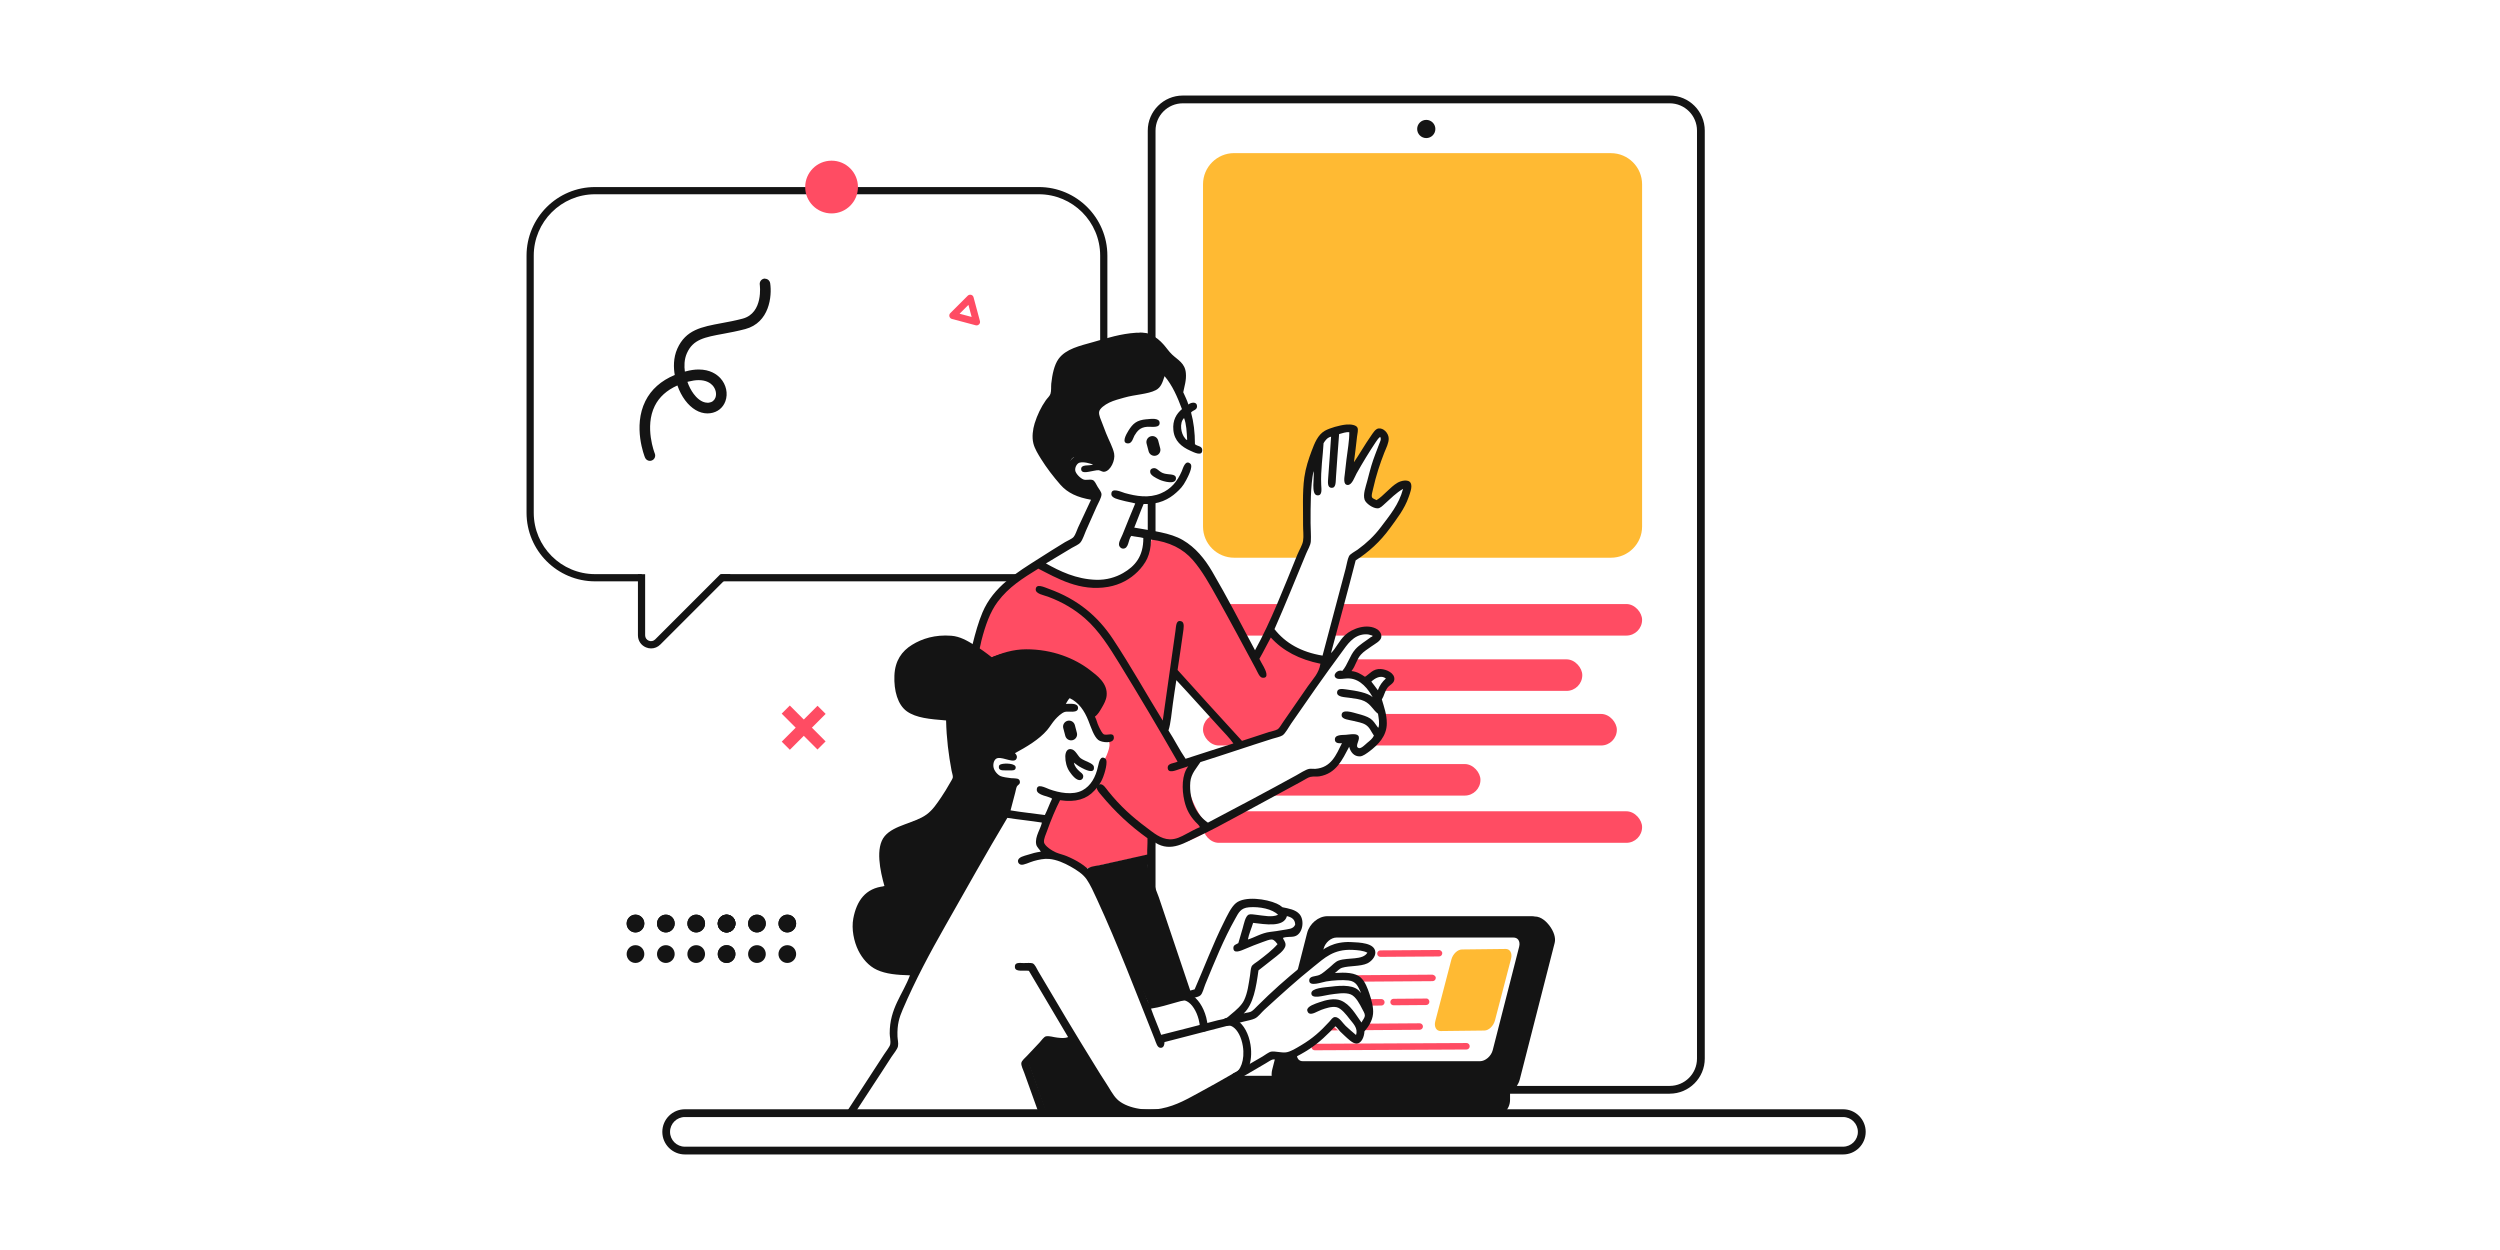 <?xml version="1.0" encoding="UTF-8"?>
<svg id="Ebene_2" xmlns="http://www.w3.org/2000/svg" viewBox="0 0 489.04 244.52">
  <g id="_x3C_Layer_x3E_">
    <g>
      <rect width="489.04" height="244.52" style="fill: #fff;"/>
      <g>
        <g>
          <path d="M231.38,19.45h95.24c3.37,0,6.1,2.73,6.1,6.1v181.54c0,3.37-2.73,6.1-6.1,6.1h-95.24c-3.37,0-6.1-2.73-6.1-6.1V25.55c0-3.37,2.73-6.1,6.1-6.1Z" style="fill: #fff; fill-rule: evenodd;"/>
          <path d="M326.62,213.95h-95.24c-3.78,0-6.86-3.08-6.86-6.86V25.55c0-3.78,3.08-6.86,6.86-6.86h95.24c3.78,0,6.86,3.08,6.86,6.86v181.53c0,3.78-3.08,6.86-6.86,6.86ZM231.38,20.21c-2.94,0-5.34,2.39-5.34,5.34v181.53c0,2.94,2.39,5.34,5.34,5.34h95.24c2.94,0,5.34-2.39,5.34-5.34V25.55c0-2.94-2.39-5.34-5.34-5.34h-95.24Z" style="fill: #141414;"/>
        </g>
        <g>
          <path d="M116.41,37.3h86.8c7.02,0,12.71,5.69,12.71,12.71v50.31c0,7.02-5.69,12.71-12.71,12.71h-62.14l-12.64,12.69c-1.04,1.04-2.82.31-2.83-1.16l-.07-11.53h-9.13c-7.02,0-12.71-5.69-12.71-12.71v-50.31c0-7.02,5.69-12.71,12.71-12.71Z" style="fill: #fff; fill-rule: evenodd;"/>
          <path d="M140.92,112.32l-12.76,12.76c-.34.34-.81.43-1.25.25-.44-.18-.71-.58-.71-1.06v-11.95h-1.41v11.95c0,1.06.61,1.97,1.58,2.37.33.14.66.2,1,.2.66,0,1.3-.26,1.8-.76l13.76-13.76h-2Z" style="fill: #141414;"/>
          <path d="M203.21,36.59h-86.8c-7.4,0-13.41,6.02-13.41,13.41v50.31c0,7.4,6.02,13.41,13.41,13.41h9.13v-1.41h-9.13c-6.62,0-12-5.38-12-12v-50.31c0-6.61,5.38-12,12-12h86.8c6.62,0,12,5.38,12,12v50.31c0,6.62-5.38,12-12,12h-62.14v1.41h62.14c7.4,0,13.41-6.02,13.41-13.41v-50.31c0-7.4-6.02-13.41-13.41-13.41Z" style="fill: #141414;"/>
        </g>
        <rect x="235.33" y="118.16" width="85.89" height="6.17" rx="3.08" ry="3.08" style="fill: #ff4c63;"/>
        <rect x="235.33" y="158.7" width="85.89" height="6.17" rx="3.08" ry="3.08" style="fill: #ff4c63;"/>
        <rect x="235.33" y="128.98" width="74.19" height="6.17" rx="3.08" ry="3.08" style="fill: #ff4c63;"/>
        <rect x="235.33" y="139.66" width="80.95" height="6.17" rx="3.08" ry="3.08" style="fill: #ff4c63;"/>
        <rect x="235.33" y="149.46" width="54.27" height="6.17" rx="3.08" ry="3.08" style="fill: #ff4c63;"/>
        <g>
          <path d="M154.01,178.92c.96,0,1.73.78,1.73,1.74s-.78,1.74-1.73,1.74-1.73-.78-1.73-1.74.78-1.74,1.73-1.74Z" style="fill: #141414; fill-rule: evenodd;"/>
          <path d="M148.07,178.92c.96,0,1.73.78,1.73,1.74s-.78,1.74-1.73,1.74-1.73-.78-1.73-1.74.78-1.74,1.73-1.74Z" style="fill: #141414; fill-rule: evenodd;"/>
          <path d="M142.13,178.92c.96,0,1.73.78,1.73,1.74s-.78,1.74-1.73,1.74-1.73-.78-1.73-1.74.78-1.74,1.73-1.74Z" style="fill: #141414; fill-rule: evenodd;"/>
          <path d="M142.13,178.92c.96,0,1.73.78,1.73,1.74s-.78,1.74-1.73,1.74-1.73-.78-1.73-1.74.78-1.74,1.73-1.74Z" style="fill: #141414; fill-rule: evenodd;"/>
          <path d="M136.19,178.92c.96,0,1.73.78,1.73,1.74s-.78,1.74-1.73,1.74-1.73-.78-1.73-1.74.78-1.74,1.73-1.74Z" style="fill: #141414; fill-rule: evenodd;"/>
          <path d="M130.25,178.92c.96,0,1.73.78,1.73,1.74s-.78,1.74-1.73,1.74-1.73-.78-1.73-1.74.78-1.74,1.73-1.74Z" style="fill: #141414; fill-rule: evenodd;"/>
          <path d="M124.31,178.92c.96,0,1.73.78,1.73,1.74s-.78,1.74-1.73,1.74-1.73-.78-1.73-1.74.78-1.74,1.73-1.74Z" style="fill: #141414; fill-rule: evenodd;"/>
          <path d="M154.01,178.92c.96,0,1.73.78,1.73,1.74s-.78,1.74-1.73,1.74-1.73-.78-1.73-1.74.78-1.74,1.73-1.74Z" style="fill: #141414; fill-rule: evenodd;"/>
          <path d="M148.07,178.92c.96,0,1.73.78,1.73,1.74s-.78,1.74-1.73,1.74-1.73-.78-1.73-1.74.78-1.74,1.73-1.74Z" style="fill: #141414; fill-rule: evenodd;"/>
          <path d="M142.13,178.92c.96,0,1.73.78,1.73,1.74s-.78,1.74-1.73,1.74-1.73-.78-1.73-1.74.78-1.74,1.73-1.74Z" style="fill: #141414; fill-rule: evenodd;"/>
          <path d="M142.13,178.92c.96,0,1.73.78,1.73,1.74s-.78,1.74-1.73,1.74-1.73-.78-1.73-1.74.78-1.74,1.73-1.74Z" style="fill: #141414; fill-rule: evenodd;"/>
          <path d="M136.19,178.92c.96,0,1.73.78,1.73,1.74s-.78,1.74-1.73,1.74-1.73-.78-1.73-1.74.78-1.74,1.73-1.74Z" style="fill: #141414; fill-rule: evenodd;"/>
          <path d="M130.25,178.92c.96,0,1.73.78,1.73,1.74s-.78,1.74-1.73,1.74-1.73-.78-1.73-1.74.78-1.74,1.73-1.74Z" style="fill: #141414; fill-rule: evenodd;"/>
          <path d="M124.31,178.92c.96,0,1.73.78,1.73,1.74s-.78,1.74-1.73,1.74-1.73-.78-1.73-1.74.78-1.74,1.73-1.74Z" style="fill: #141414; fill-rule: evenodd;"/>
          <path d="M154.01,184.89c.96,0,1.73.78,1.73,1.74s-.78,1.74-1.73,1.74-1.73-.78-1.73-1.74.78-1.74,1.73-1.74Z" style="fill: #141414; fill-rule: evenodd;"/>
          <path d="M148.07,184.89c.96,0,1.73.78,1.73,1.74s-.78,1.74-1.73,1.74-1.73-.78-1.73-1.74.78-1.74,1.73-1.74Z" style="fill: #141414; fill-rule: evenodd;"/>
          <path d="M142.13,184.89c.96,0,1.73.78,1.73,1.74s-.78,1.74-1.73,1.74-1.73-.78-1.73-1.74.78-1.74,1.73-1.74Z" style="fill: #141414; fill-rule: evenodd;"/>
          <path d="M142.13,184.89c.96,0,1.73.78,1.73,1.74s-.78,1.74-1.73,1.74-1.73-.78-1.73-1.74.78-1.74,1.73-1.74Z" style="fill: #141414; fill-rule: evenodd;"/>
          <path d="M136.19,184.89c.96,0,1.73.78,1.73,1.74s-.78,1.74-1.73,1.74-1.73-.78-1.73-1.74.78-1.74,1.73-1.74Z" style="fill: #141414; fill-rule: evenodd;"/>
          <path d="M130.25,184.89c.96,0,1.73.78,1.73,1.74s-.78,1.74-1.73,1.74-1.73-.78-1.73-1.74.78-1.74,1.73-1.74Z" style="fill: #141414; fill-rule: evenodd;"/>
          <path d="M124.31,184.89c.96,0,1.73.78,1.73,1.74s-.78,1.74-1.73,1.74-1.73-.78-1.73-1.74.78-1.74,1.73-1.74Z" style="fill: #141414; fill-rule: evenodd;"/>
        </g>
        <path d="M241.43,29.96h73.69c3.37,0,6.1,2.73,6.1,6.1v66.94c0,3.37-2.73,6.1-6.1,6.1h-73.69c-3.37,0-6.1-2.73-6.1-6.1V36.05c0-3.37,2.73-6.1,6.1-6.1Z" style="fill: #ffba33; fill-rule: evenodd;"/>
        <path d="M268.18,106.86c1.83-1.39,4.68-5.47,5.34-6.66.66-1.18,1.87-3.27,1.37-4.68-.5-1.4-4.76,2.89-5.18,3.3-.43.41-2.08-1.02-2.08-1.02,0,0,2.49-9.18,3-10.62.51-1.45-.19-2.7-.97-2.8-.78-.1-5.69,9.35-5.69,9.35,0,0,.78-8.5.86-9.4.08-.9-3.46-.46-5.84,1.12-2.38,1.58-3.41,6.91-3.35,10.52.06,3.61-.25,9.81-.25,9.81l-10.01,22.82s-6.63-11.65-10.98-18.09c-4.35-6.44-13.57-6.61-13.57-6.61l1.88-5.39s1.63-.11,4.07-.76c2.43-.65,5.39-6.3,5.39-6.3,0,0,1.77-1.56,1.98-2.54.21-.98-1.27-1.17-1.27-1.17,0,0,.51-.48.05-3.81-.46-3.33-2.19-7.17-2.19-7.17,0,0,.49-4.12.1-4.93-.38-.81-2.17-2.39-4.88-4.83-2.7-2.43-12.35.58-16.21,1.88-3.86,1.3-3.86,8.59-3.86,8.59,0,0-2.82,3.14-3.3,7.27-.49,4.13,2.58,8.07,5.59,10.32,3.01,2.25,4.98,2.19,4.98,2.19l1.22.71-3.86,7.57s-10.02,6.64-14.84,10.42c-4.82,3.78-4.83,12.91-4.83,12.91,0,0-1.8,81.9-2.01,91.57-.01.61-.02.93-.02.93l50.72-1.22-14.69-47.21.05-8.69s1.56.8,2.29.97c.73.17,3.81-.41,6.4-1.53s21.75-11.94,21.75-11.94c0,0,.02.13,2.9-.71,2.87-.84,4.37-5.23,4.37-5.23l1.68.1s.08.9,1.17,1.37c1.09.48,2.31-.05,4.37-3.46,2.06-3.4-.05-6.91-.05-6.91,0,0,1.85-3.07,2.24-3.81.39-.74-.26-.73-1.42-1.17-1.16-.44-3.76,1.53-3.76,1.53,0,0-.24.15-.91-.41-.67-.56-2.49-1.32-2.49-1.32,0,0,1.41-2.7,1.93-3.56.52-.85,3.96-2.73,4.07-3.3.11-.57-2.02-1.28-4.17-.86-2.15.42-6.76,7.93-6.76,7.93l6.4-22.46s1.48-1.2,3.3-2.59ZM231.28,149.29l-3.61-6.15,2.03-10.98,12.15,13.52-10.57,3.61Z" style="fill: #fff; fill-rule: evenodd;"/>
        <path d="M213.66,89.51s2.43,3.06,2.95,1.93c.52-1.13,1.51-2.11.71-3.71-.8-1.6-4.31-7.5-2.03-9.1,2.28-1.6,5.1-1.91,7.52-2.49,2.43-.58,3.82.26,4.37-1.37.55-1.63-.1-3,.71-2.03.81.96,2.44,3.2,2.44,3.2,0,0,2.14-2.23.51-4.22-1.64-1.98-2.14-2.74-3.1-3.61-.96-.87-2.09-3.64-5.34-2.9-3.25.75-13.84,2.32-14.99,5.54-1.15,3.22-1.07,6.4-1.07,6.4,0,0-5.05,4.89-3.25,8.99,1.79,4.11,5.21,9.13,7.27,10.01,2.06.88,4.37,1.42,4.37,1.42l-.36-1.98-.91-1.02s-2.94-.3-3.71-2.24c-.77-1.94-.29-2.87.66-2.95.95-.08,3.25.1,3.25.1Z" style="fill: #141414; fill-rule: evenodd;"/>
        <path d="M210.72,170.88l13.57-2.95.41,4.32,16.38,48.65-51.7-2.91,21.35-47.11Z" style="fill: #141414; fill-rule: evenodd;"/>
        <path d="M227.96,143.08l3.56,5.79,3.1-.35s-3.46,2.44-1.63,7.37c1.83,4.93,4.12,6.15,4.12,6.15,0,0-4.77,3.25-7.22,2.9-2.44-.35-4.42-1.98-4.42-1.98l.15,4.07-33.24,7.17s-3.64-39.65-1.37-49.3c2.26-9.64,4.87-8.67,6.76-10.47,1.89-1.8,5.44-4.37,5.44-4.37,0,0,4.99,3.26,9.66,3.96,4.66.7,10.38-1.67,11.23-4.47.85-2.81,1.37-4.73,1.37-4.73,0,0,5.83-.73,9.35,5.03,3.53,5.76,11.18,18.96,11.18,18.96l2.79-5.24s2.62,2.46,5.79,4.17c3.17,1.7,5.08,1.58,5.08,1.58l-.46,2.39-8.39,11.79-7.98,2.24-12.96-14.84-1.93,12.2Z" style="fill: #ff4c63; fill-rule: evenodd;"/>
        <g>
          <path d="M232.48,79.12c.62-.49,1.68-.55,1.68.35,0,.77-.78.74-1.17,1.22.5,1.82.76,3.88.76,6.2.47.43,1.36.33,1.42,1.07.11,1.43-1.61.53-2.34.2-1.7-.76-3.1-1.91-3.3-4.01-.19-1.94.6-3.22,1.68-4.12-.89-2.39-1.89-4.68-3.4-6.45-.4,1.18-.67,2.2-1.73,2.74-1.58.81-3.97.83-6.2,1.47-.83.24-1.98.52-2.9.97-.84.41-1.89,1.13-1.98,1.83-.08.65.38,1.56.61,2.19.27.74.53,1.4.76,1.98.55,1.39,1.34,2.77,1.57,3.96.26,1.3-.68,3.37-1.88,3.56-.47.07-.76-.26-1.17-.3-.36-.04-1.32.22-1.88.3-.49.08-1.48.28-1.52-.46-.07-1.09,1.58-.61,2.34-.96-.63-.18-1.76-.58-2.64-.36-.48.12-.94.86-.86,1.52.07.63,1.03,1.57,1.63,1.78.54.19,1.2-.1,1.78.1.41.14.68.83.97,1.32.28.48.74.98.76,1.47.02.64-.68,1.8-.96,2.44-.75,1.67-1.33,2.98-2.08,4.68-.32.71-.6,1.7-1.07,2.29-.35.45-1.16.76-1.68,1.07-1.7,1.01-3.45,2.07-5.08,3.05,2.69,1.5,5.89,3.09,9.86,3.2,1.99.05,3.79-.49,5.23-1.32,2.28-1.31,3.99-3.21,3.96-6.86-.72-.19-1.59-.24-2.34-.41-.65.66-.44,2.56-1.68,2.49-.29-.02-.62-.29-.71-.61-.17-.61.39-1.44.66-2.13.76-1.95,1.82-4.46,2.49-6.1-.69-.2-1.7-.34-2.64-.61-.57-.17-1.99-.4-2.03-1.17-.08-1.47,2-.43,2.64-.25,2.22.61,4.69,1.06,7.06.05,2.01-.85,3.2-2.33,4.07-4.32.22-.5.68-2.35,1.68-1.47.62.55-.53,2.66-.81,3.2-.65,1.26-1.22,1.79-1.93,2.44-1.42,1.29-3.47,2.4-6.4,2.24-.65,1.5-1.2,3.1-1.83,4.62,3.63.66,7,.98,9.5,2.44,2.47,1.44,4.28,3.66,5.74,6.15,2.88,4.91,5.69,10.34,8.38,15.4,3.08-5.54,5.71-12.4,8.28-18.7.37-.9.99-1.88,1.12-2.69.15-.92-.01-2.17,0-3.1.03-2.89-.17-6.34.25-9.35.26-1.85.84-3.58,1.42-5.13.59-1.55,1.2-3.16,2.59-3.96.9-.52,2.9-1.11,4.22-1.22.93-.08,1.98.1,2.18.66.16.43-.03,1.08-.1,1.68-.2,1.68-.38,3.42-.61,5.03,1.06-1.53,2.13-3.45,3.35-5.18.36-.51.83-1.32,1.42-1.42,1.02-.17,1.98.92,2.03,1.88.05.94-.51,1.96-.86,2.85-.86,2.19-1.6,4.43-2.19,7.06-.11.51-.34,1.24-.25,1.57.1.4.62.45.91.66,1.35-.79,2.67-2.57,4.12-3.41.71-.41,2.19-.76,2.59.1.34.73-.16,1.97-.41,2.69-.81,2.36-2.36,4.31-3.66,6.1-1.93,2.66-4.19,4.7-6.71,6.3-1.56,6.09-3.21,12.11-4.83,18.14.97-.91,1.57-2.42,2.74-3.51,1.41-1.31,4.36-2.39,6.35-1.12.42.27.83.85.76,1.48-.09.79-1.29,1.36-1.93,1.83-.72.52-1.54,1.01-2.08,1.63-.87.98-1,2.18-1.83,3.2,1.13.12,1.88.63,2.64,1.12.88-.51,1.56-1.62,3.1-1.52,1.07.06,2.79.79,2.64,2.08-.09.79-.96,1.03-1.37,1.63-.56.8-.62,1.54-1.07,2.24.44,1.52.97,2.92.97,4.68,0,2.53-1.75,4.21-3.35,5.44-.57.43-1.32.99-1.88,1.02-1.19.06-1.88-.87-2.13-1.88-1.37,2.57-2.52,5.23-5.84,5.79-.48.08-1.07-.03-1.73.1-.48.09-1.27.63-1.88.96-4.26,2.31-8.5,4.62-12.75,6.91-2.38,1.28-4.88,2.67-7.42,3.81-2.33,1.05-5.21,3.19-8.33,1.17-.12,2.07-.07,3.92-.15,6-.02.66-.14,1.34-.05,1.98.12.85.61,1.83.92,2.74,2.16,6.43,4.3,12.75,6.45,19.16-.55.07-1.03.45-1.47.46-2.14-6.53-4.29-12.83-6.5-19.41-.31-.92-.8-1.88-.91-2.74-.19-1.4.23-2.9.1-4.22-2.89.54-6.08,1.27-9.15,1.98-.7.16-2.72.9-2.74-.25-.02-1,1.67-1.07,2.59-1.27,3.06-.68,6.48-1.43,9.35-2.08-.03-1.12.09-2.08.05-3.2-3.36-2.4-6.28-5.12-8.99-8.38-.41-.49-.95-1.05-.91-1.52.03-.41.33-.64.66-.66.61-.05,1.11.79,1.57,1.37,2.34,2.89,4.54,4.91,7.57,7.17,1.26.93,2.67,2.19,4.47,2.24,1.2.03,2.24-.53,3.15-1.02.96-.51,1.69-.92,2.74-1.37-.19-.43-.59-.71-.91-1.07-1-1.11-1.72-2.28-2.13-4.07-.53-2.29-.51-5.14.76-6.76-.47.18-1.07.34-1.73.56-.72.24-2.24.92-2.29-.25-.04-.96,1.26-.86,1.93-1.22-3.66-6.38-7.48-12.85-11.43-19.26-1.92-3.12-3.94-6.36-6.66-8.74-1.98-1.74-4.38-3.2-7.27-4.27-.74-.28-2.43-.54-2.39-1.42.05-1.23,1.63-.45,2.59-.1,5.58,2.01,9.55,5.31,12.55,9.86,3.51,5.31,6.49,10.68,9.71,15.9.76-5.59,1.7-11.75,2.49-17.58.13-.98.11-2.2,1.17-1.83.67.23.41,1.46.31,2.19-.34,2.41-.73,5.14-1.07,7.32,4.18,4.64,8.38,9.27,12.6,13.87,1.76-.55,3.45-1.15,5.28-1.73.56-.18,1.29-.28,1.73-.56.3-.2.68-.88,1.02-1.37,1.66-2.41,3.21-4.67,4.88-7.06,1.01-1.44,2.11-2.45,2.44-4.37-4.12-.83-7.36-2.53-9.71-5.13-.76,1.38-1.45,2.82-2.24,4.17.18.41.56,1,.86,1.57.33.61,1.14,2.27-.25,2.13-.59-.06-.96-1.11-1.32-1.78-2.45-4.56-5.03-9.38-7.52-13.82-1.51-2.7-2.95-5.31-4.78-7.42-1.95-2.24-4.57-3.55-8.18-4.01-.05,3-1.05,4.71-2.59,6.25-1.47,1.47-3.4,2.58-5.79,3-5.56.98-10.07-1.73-13.67-3.56-3.07,1.9-5.75,3.56-7.93,6.45-1.51,2.01-2.43,4.63-3.2,7.62-.26,1.02-.33,2.47-1.17,2.49-.79.02-.82-.74-.56-1.78.54-2.18,1.15-4.35,1.93-6.2,2.14-5.07,6.66-7.78,11.13-10.62,1.62-1.03,3.25-2.07,5.03-3.15.49-.3,1.34-.62,1.68-1.02.35-.41.6-1.26.86-1.83.83-1.79,1.76-3.79,2.54-5.44-2.65-.46-4.56-1.31-6-2.95-1.38-1.58-2.69-3.28-3.81-5.08-.55-.89-1.22-1.97-1.47-3-.31-1.22-.11-2.74.25-3.91.51-1.63,1.25-3.18,2.19-4.52.27-.39.78-.83.91-1.27.18-.61.09-1.37.15-1.98.19-1.79.58-3.66,1.42-4.83,1.44-1.99,4.18-2.57,6.76-3.3,2.77-.79,5.42-1.64,8.44-1.83,2.48-.16,3.97.79,5.29,2.24.59.65,1.1,1.44,1.73,2.03,1.12,1.06,2.52,1.67,2.69,3.61.13,1.42-.28,2.57-.51,3.76.35.8.75,1.56,1.02,2.44ZM229.03,71.09c-.5-.41-.98-.88-1.37-1.32-1.57-1.73-2.26-3.42-5.49-3.2-2.81.19-5.12.96-7.67,1.68-2.22.63-4.97,1.02-6.25,2.9-.79,1.17-.99,2.94-1.12,4.57-.04.55,0,1.24-.15,1.78-.14.49-.73,1.1-1.07,1.58-.38.54-.73,1.14-1.02,1.68-.61,1.15-1.26,2.52-1.37,3.96-.14,1.92.66,2.93,1.37,4.07.49.78.95,1.44,1.47,2.19.93,1.31,2.07,3.13,3.4,3.96,1.02.64,2.18.88,3.66,1.22.01-.2-.25-.56-.41-.76-.53.03-1.19,0-1.68-.2-1.22-.49-2.49-1.87-2.54-3.15-.06-1.77,1.38-3.47,3.56-3,.06-.56.21-.89.71-.92.64-.03.99.72,1.42,1.22.48.56.92,1.09,1.37,1.32,1.16-1.01.29-2.39-.15-3.51-.63-1.58-1.11-2.62-1.68-4.22-.4-1.14-.78-2.41-.25-3.41.94-1.8,3.11-2.41,5.23-3,1.07-.29,2.21-.62,3.3-.81.91-.16,2.65-.29,3.3-.86.71-.62.52-2.79,1.78-3,1.69-.28,2.24,2.18,3,2.59.38-1.95-.41-2.56-1.37-3.35ZM231.77,85.68c.13.15.28.43.46.36-.09-1.53-.15-3.1-.61-4.27-.98.99-.58,3.08.15,3.91ZM261.95,84.92c-.2,2.69-.43,5.63-.61,8.38-.07.98.03,2.16-.86,2.13-.88-.03-.72-1.17-.66-2.03.18-2.68.42-5.4.56-7.98-.74.17-1.12.71-1.47,1.27-.12,2.42-.59,5.26-.46,8.13.04.87.25,2.11-.71,2.08-1.42-.03-.52-3.73-.81-4.73-.58,3.01-.56,6.7-.56,10.16,0,1.21.12,2.45.05,3.56-.05.79-.6,1.63-.91,2.39-2.07,4.96-4.11,10.08-6.2,14.79,2.13,2.73,5.23,4.49,9.4,5.18,1.5-5.61,3.01-11.4,4.52-17.02.22-.8.35-1.83.66-2.44.23-.44,1.16-.9,1.68-1.27,1.78-1.29,3.28-2.72,4.52-4.37,1.8-2.4,3.54-4.41,4.37-7.52-1.37.79-2.42,1.88-3.61,2.95-.35.32-.86.84-1.32.86-.96.05-2.36-.99-2.59-1.68-.36-1.05.21-2.52.51-3.66.27-1.03.53-2.06.81-3,.45-1.53,1.03-2.88,1.52-4.22.16-.44.49-.96.2-1.42-.33.24-.61.64-.86,1.02-1.34,2-2.57,4.04-3.76,6.15-.36.64-.88,2.27-1.73,2.24-.95-.04-.64-1.46-.56-2.19.11-.98.2-1.89.31-2.74.21-1.78.59-3.75.56-5.39-.67-.08-1.37.21-1.98.36ZM269.58,139.64c-1.03-.78-1.38-1.85-2.69-2.49-.77-.38-1.74-.48-3-.66-.83-.12-2.36-.12-2.34-1.02.02-.88,1.03-.71,1.78-.61,2.01.27,4.25.65,5.18,1.52-.88-1.6-2.34-3.48-4.47-3.66-.91-.08-2.11.29-2.64-.05-.89-.57.26-1.8,1.17-1.42,1.08-1.24,1.45-2.98,2.54-4.22.8-.92,2.13-1.68,3.05-2.39.09-.07.42-.1.3-.31-.48-.16-.91-.28-1.42-.25-2.35.12-3.53,2.08-4.62,3.56-3.41,4.61-6.62,9.22-9.86,13.92-.48.7-1.15,1.96-1.68,2.29-.48.3-1.29.44-1.98.66-4.74,1.5-9.43,3.11-14.08,4.57-.7,1.1-1.84,2.25-1.98,3.91-.31,3.7,1.43,6.59,3.45,7.93,5.61-2.95,11.67-6.16,17.28-9.25.61-.34,1.9-1.17,2.54-1.27.41-.06.82.03,1.17,0,3.14-.23,4.1-2.75,5.23-5.03-.93.11-1.31-.16-1.37-.56-.19-1.17,1.48-1.01,2.13-1.07.99-.09,2.37-.37,2.54.41.17.77-.87,1.91,0,2.19.46.14,1.28-.72,1.63-1.02.52-.43,1.03-.8,1.32-1.42-.57-.82-.81-1.62-1.63-2.13-.66-.41-1.56-.54-2.44-.76-.75-.19-2.17-.28-2.24-1.02-.14-1.46,2.3-.58,3.15-.36.81.21,1.81.5,2.44.92.58.38,1,1.06,1.37,1.57.05.07.15.26.25.2.23-.84.03-1.89-.1-2.69ZM268.26,133.34c.42.56.86,1.1,1.27,1.68.34-.94.89-1.69,1.57-2.29-1-.79-2.22,0-2.85.61ZM230.09,133.19c-.24,1.44-.44,2.96-.66,4.47-.26,1.79-.4,3.84-.86,5.23,1.17,1.79,2.14,3.78,3.35,5.54,3.13-.99,6.2-2.03,9.35-3-.78-1.1-1.76-2.08-2.69-3.1-2.83-3.08-5.61-6.23-8.44-9.25-.05,0-.05.05-.05.1Z" style="fill: #141414; fill-rule: evenodd;"/>
          <path d="M224.3,82.02c.73-.06,2.47-.36,2.54.66.08,1.12-1.58.75-2.44.81-1.38.1-1.94.81-2.49,1.73-.21.35-.44,1.52-1.22,1.52-1.41.01-.39-1.78.05-2.49.87-1.39,1.6-2.07,3.56-2.24Z" style="fill: #141414; fill-rule: evenodd;"/>
          <path d="M225.47,91.62c.79-.25,1.11.54,1.98.91,1.02.44,2.62,0,2.59,1.07-.03,1.27-2.48.58-3.2.25-.74-.34-1.75-.86-1.83-1.42-.08-.54.18-.73.46-.81Z" style="fill: #141414; fill-rule: evenodd;"/>
          <path d="M243.05,224.76c-.53-.08-1.08-.14-1.68-.15-1.28-3.85-2.58-7.68-3.91-11.49.45-.21,1.11-.21,1.42-.56,1.43,4.03,2.79,8.12,4.17,12.2Z" style="fill: #141414; fill-rule: evenodd;"/>
        </g>
        <path d="M225.13,85.34c.63-.16,1.26.21,1.43.84l.4,1.53c.16.62-.21,1.26-.84,1.42-.63.16-1.26-.21-1.43-.84l-.4-1.52c-.16-.63.21-1.26.84-1.43Z" style="fill: #141414; fill-rule: evenodd;"/>
        <g>
          <g>
            <path d="M300.33,180.04h-.19c-.17-.04-.35-.06-.54-.06h-39.94c-1.4,0-2.85,1.22-3.24,2.73l-6.82,26.69c-.19.75-.08,1.42.24,1.92.57,1.22,2.43,2.35,3.53,2.35h39.95c1.4,0,2.85-1.22,3.24-2.74l6.82-26.69c.39-1.51-1.65-4.21-3.05-4.21Z" style="fill: #141414; fill-rule: evenodd;"/>
            <path d="M293.33,214.44h-39.95c-1.32,0-3.5-1.24-4.22-2.79-.4-.6-.53-1.5-.29-2.43l6.82-26.69c.47-1.85,2.22-3.31,3.98-3.31h39.94c.21,0,.41.02.61.06,1.33-.02,2.42,1.19,2.82,1.71.92,1.19,1.33,2.48,1.08,3.45l-6.82,26.69c-.47,1.85-2.22,3.31-3.98,3.31ZM259.67,180.75c-1.06,0-2.2.99-2.5,2.16l-6.82,26.69c-.13.51-.08.97.14,1.31.5,1.04,2.08,2.01,2.9,2.01h39.95c1.06,0,2.2-.99,2.5-2.16l6.82-26.69c.12-.48-.22-1.37-.81-2.13-.57-.73-1.18-1.12-1.5-1.12h-.17c-.07,0-.14,0-.22-.02-.11-.03-.23-.04-.35-.04h-39.94Z" style="fill: #141414;"/>
          </g>
          <g>
            <path d="M296.07,182.64h-34.63c-1.4,0-2.85,1.22-3.24,2.74l-5.17,20.24c-.39,1.51.44,2.74,1.84,2.74h34.63c1.4,0,2.85-1.22,3.24-2.74l5.17-20.24c.39-1.51-.44-2.74-1.84-2.74Z" style="fill: #fff; fill-rule: evenodd;"/>
            <path d="M289.5,209.11h-34.63c-.87,0-1.62-.35-2.12-1-.55-.71-.72-1.69-.46-2.69l5.17-20.24c.47-1.85,2.22-3.31,3.98-3.31h34.64c.87,0,1.62.35,2.12,1,.55.71.72,1.68.46,2.69l-5.17,20.24c-.48,1.85-2.22,3.31-3.98,3.31ZM261.43,183.4c-1.06,0-2.2.99-2.5,2.16l-5.17,20.24c-.14.54-.07,1.04.19,1.38.21.27.52.41.92.41h34.63c1.06,0,2.2-.99,2.5-2.16l5.17-20.24c.14-.54.07-1.05-.19-1.38-.21-.27-.52-.41-.92-.41h-34.64Z" style="fill: #141414;"/>
          </g>
          <g>
            <path d="M231.81,211.2h61.8c.56,0,1.02.46,1.02,1.02v2.94c0,1.4-1.14,2.54-2.54,2.54h-58.75c-1.4,0-2.54-1.14-2.54-2.54v-2.94c0-.56.45-1.02,1.02-1.02Z" style="fill: #141414; fill-rule: evenodd;"/>
            <path d="M292.08,218.46h-58.75c-1.82,0-3.3-1.48-3.3-3.3v-2.94c0-.98.8-1.78,1.78-1.78h61.8c.98,0,1.78.8,1.78,1.78v2.94c0,1.82-1.48,3.3-3.3,3.3ZM231.81,211.96c-.14,0-.25.11-.25.25v2.94c0,.98.8,1.78,1.78,1.78h58.75c.98,0,1.78-.8,1.78-1.78v-2.94c0-.14-.11-.25-.25-.25h-61.8Z" style="fill: #141414;"/>
          </g>
          <path d="M285.98,185.73l8.56-.1c.86-.01,1.33.86,1.04,1.94l-3.14,12.04c-.28,1.08-1.21,1.97-2.07,1.98l-8.56.1c-.86,0-1.33-.86-1.04-1.94l3.14-12.04c.28-1.08,1.21-1.97,2.07-1.98Z" style="fill: #ffba33; fill-rule: evenodd;"/>
          <g>
            <path d="M257.94,201.58c-.35,0-.63-.28-.63-.63,0-.35.28-.64.63-.64l19.77-.14c.35,0,.64.28.64.63,0,.35-.28.64-.63.64l-19.77.14h0Z" style="fill: #ff4c63;"/>
            <path d="M259.21,196.75c-.35,0-.63-.28-.63-.63,0-.35.28-.64.63-.64l6.37-.05c.35,0,.64.28.64.63,0,.35-.28.64-.63.64l-6.37.05h0Z" style="fill: #ff4c63;"/>
            <path d="M272.6,196.65c-.35,0-.63-.28-.63-.63,0-.35.28-.64.63-.64l6.37-.05c.35-.06.64.28.64.63,0,.35-.28.64-.63.64l-6.37.05h0Z" style="fill: #ff4c63;"/>
            <path d="M267.53,196.72c-.35,0-.63-.28-.63-.63,0-.35.28-.64.63-.64l2.68-.02c.35,0,.64.28.64.63,0,.35-.28.64-.63.64l-2.68.02h0Z" style="fill: #ff4c63;"/>
            <path d="M260.45,192.07c-.35,0-.63-.28-.63-.63,0-.35.28-.64.63-.64l19.77-.14c.33.07.64.28.64.63,0,.35-.28.64-.63.64l-19.77.14h0Z" style="fill: #ff4c63;"/>
            <path d="M261.75,187.24c-.35,0-.63-.28-.63-.63,0-.35.28-.64.63-.64l4.21-.03c.35,0,.64.28.64.63,0,.35-.28.64-.63.64l-4.21.03h0Z" style="fill: #ff4c63;"/>
            <path d="M270.03,187.18c-.35,0-.63-.28-.63-.63,0-.35.28-.64.63-.64l11.46-.08c.28,0,.64.28.64.63,0,.35-.28.64-.63.64l-11.46.08h0Z" style="fill: #ff4c63;"/>
            <path d="M257.18,205.45c-.35,0-.63-.28-.63-.63,0-.35.28-.64.63-.64l29.68-.15c.34-.01.64.28.64.63,0,.35-.28.64-.63.64l-29.68.15h0Z" style="fill: #ff4c63;"/>
          </g>
        </g>
        <path d="M267.85,186.82c.36-.83-1.54-1.09-3.3-1.32-1.76-.23-4.36.41-7.67,2.85-3.32,2.43-11.79,10.57-11.79,10.57l-6.81,1.77,1.37-.39s2.51-1.28,3.96-3.25c1.45-1.98,2.19-7.01,2.19-7.01,0,0,3.79-3.66,4.57-4.42.78-.76-1.02-2.19-1.02-2.19,0,0,3.86-.6,4.52-.71.66-.11.4-1.12.31-2.34-.09-1.22-2.9-1.32-2.9-1.32,0,0-2.81-1.88-6.96-1.83-4.15.05-4.4,4.07-6.2,7.57-1.8,3.5-4.22,9.96-4.22,9.96l-9.83,2.2c-2.33-6.07-5.76-14.85-8.11-20.19-4.76-10.81-10.27-8.69-10.27-8.69,0,0-1.18-1.06-2.24-2.54-1.06-1.48,2.85-9.4,2.85-9.4,0,0,1.44.28,4.52-.2,3.09-.49,4.93-6.71,4.93-6.71,0,0,1.48-2.62,1.27-3.81-.15-.9-.45-.3-2.13-1.17-1.68-.87-1.37-4.78-1.37-4.78,0,0,2.13-2.39,2.34-4.27.21-1.88-7.47-5.23-11.99-6.56-4.52-1.32-9.76,1.22-9.76,1.22,0,0-3.96-2.52-6.3-4.52-2.34-2-5.85-.32-9.86,1.83-4.01,2.15-2.02,9.91-.61,11.79,1.41,1.88,8.28,1.58,8.28,1.58,0,0-.11,1.95-.1,5.18,0,3.23,1.37,6.96,1.37,6.96,0,0-2.77,4.65-4.47,6.81-1.7,2.16-6.34,2.63-8.89,5.03-2.56,2.4-.15,9.45-.15,9.45,0,0-4.71,1.59-5.69,4.93-.98,3.34-1.34,6.4,2.29,9.3,3.63,2.9,8.59,2.34,8.59,2.34,0,0-.43,2.54-2.69,6.66-2.26,4.11-1.02,7.62-1.02,7.62l-10.32,15.5,40.35.1-4.12-11.99,3.56-4.52s1.3.32,2.95.36c1.81.04,2.59-.61,2.59-.61,0,0,7.64,12.63,10.67,13.98,3.03,1.35,7.84.33,11.74-1.63,3.9-1.95,16.11-9.3,16.11-9.3,0,0,.59.45,3.56.15,2.97-.3,8.59-6.4,8.59-6.4,0,0,3.22,3.16,4.68,3.2,1.46.04.71-2.29.71-2.29,0,0,1.61-1.57,1.88-2.49.27-.92-.71-4.2-2.49-6.61-1.77-2.4-5.9-1.12-5.9-1.12l2.39-2.29s5.69-1.2,6.05-2.03Z" style="fill: #fff; fill-rule: evenodd;"/>
        <path d="M197.42,147.1s3.81-2.04,5.79-3.96c1.99-1.93,5.74-7.93,5.74-7.93,0,0,1.51.72,2.44,2.03.93,1.31,2.29,3,2.29,3,0,0,3.39-4.11,1.98-6-1.4-1.89-5.78-6.37-12.45-6.86-6.67-.5-10.11,1.63-10.11,1.63,0,0-3.17-4.76-8.99-3.61-5.83,1.15-7.94.94-8.08,5.54-.14,4.6-.02,7.94,2.39,8.38,2.41.44,7.32.81,7.32.81,0,0,.51,5.95.81,7.67.3,1.73.41,4.37.41,4.37,0,0-3.42,6.73-6.76,7.98-3.34,1.25-6.72,2.61-7.17,4.98-.45,2.37.41,8.08.41,8.08,0,0-2.9.83-4.37,3.15-1.47,2.32-2.57,9.83,1.63,11.89,4.2,2.06,8.22,1.82,8.22,1.82l17.44-30.68,1.78-6.2s-1.94.15-3.66-1.73c-1.71-1.88-.99-3.26.38-3.67,1.37-.41,2.57-.7,2.57-.7Z" style="fill: #141414; fill-rule: evenodd;"/>
        <path d="M197.21,159.26l7.93,1.02s-2.59,3.83-1.37,5.03c1.22,1.2,1.83,1.83,1.83,1.83,0,0,6.67.24,9.71,7.93,3.04,7.69,9.66,21.85,9.66,21.85l7.27-1.78s1.78.36,2.54,1.98c.76,1.62,1.02,3,1.02,3h5.59s2.3,1.39,2.54,3.97c.24,2.58-.51,5.59-.51,5.59,0,0-10.67,5.74-12.96,6.96-2.29,1.22-5.43,2.3-9.66.46-4.23-1.84-10.42-13.82-10.42-13.82,0,0-1.9.82-3.05.86-1.15.04-2.19-.36-2.19-.36l-3.91,4.32,4.57,12.81-41.73-.2,11.28-16.67s-3.12-2.96,1.83-10.32c4.95-7.35,20.02-34.46,20.02-34.46Z" style="fill: #fff; fill-rule: evenodd;"/>
        <g>
          <path d="M267.49,186.37c-.81-.43-1.93-.51-2.95-.56-3.7-.16-5.43,1.58-7.52,3.25-3.4,2.72-6.37,5.44-9.66,8.44-.64.58-1.21,1.41-1.88,1.73-.59.28-1.43.42-2.19.61-5.14,1.32-10.37,2.67-15.5,4.01,0,.53-.14,1.06-.66,1.12-.76.08-.97-.99-1.27-1.73-3.7-9.26-7.16-18.4-11.28-27.34-.65-1.41-1.29-2.84-2.03-3.91-.71-1.02-1.95-1.82-3.15-2.49-1.2-.67-2.67-1.34-4.17-1.48-1.03-.09-2.06.15-3,.41-.85.23-1.99.86-2.54.71-.26-.07-.54-.28-.56-.66-.04-.84,1.32-1.07,1.93-1.27.91-.29,1.54-.47,2.54-.61-.21-.45-.8-.85-.91-1.47-.27-1.49.9-3.04,1.12-4.22-2.21-.35-4.54-.58-6.76-.92-4.11,6.87-8.08,13.98-12.09,21.04-3.07,5.4-5.92,10.71-8.38,16.46-.66,1.54-1.1,2.89-1.02,5.24.02.59.22,1.28.1,1.93-.11.59-.88,1.48-1.27,2.08-2.58,4.04-5.22,7.95-7.88,12.09-.4.62-.86,1.78-1.52,1.78-.45,0-.65-.29-.71-.61-.12-.59.66-1.45,1.07-2.08,2.58-3.98,4.97-7.62,7.57-11.64.39-.6,1.14-1.54,1.22-1.98.13-.71-.1-1.51-.1-2.13-.03-4.95,2.59-7.66,3.96-11.38-2.55-.07-4.69-.26-6.45-1.07-1.63-.74-2.88-2.23-3.66-3.81-.85-1.73-1.36-4.16-.97-6.25.64-3.39,2.35-5.95,6.1-6.3-.84-2.96-1.85-7.55.05-9.81,1.86-2.2,5.8-2.48,8.18-4.22,1.19-.87,1.98-2.07,2.85-3.35.6-.9,1.19-1.83,1.78-2.9.16-.29.48-.76.51-1.02.04-.33-.17-.87-.25-1.32-.58-3.09-.99-6.28-1.07-9.81-3.19-.26-5.84-.48-7.67-1.78-1.79-1.28-2.56-4.03-2.44-7.01.12-2.9,1.44-4.76,3.45-6,1.99-1.23,4.52-2.02,7.67-1.78,1.72.13,3.12.98,4.37,1.73,1.28.76,2.45,1.61,3.56,2.49,1.89-.81,4.15-1.57,6.71-1.57,5.14-.01,9.48,1.75,12.5,4.07,1.42,1.09,3.51,2.62,3.25,5.03-.09.84-.53,1.63-.92,2.29-.39.66-.77,1.37-1.37,1.78.38.69.39,1.17.76,1.93.24.48.67,1.47,1.07,1.57.73.2,1.85-.5,1.88.61.04,1.26-2.4.98-3.05.46-.87-.7-1.4-2.43-1.93-3.76-.78-1.97-1.88-3.58-3.66-4.42-.33.3-.51.75-.76,1.12.78,0,2.31-.22,2.39.71.1,1.25-1.94.65-2.59.86-.65.21-1.42.96-1.88,1.47-.59.66-1.01,1.42-1.57,2.08-1.59,1.87-4.1,3.33-6.3,4.52.19.2.46.47.36.92-.31,1.3-2.56-.21-3.76.05-.61.13-.9.94-.81,1.68.1.77.78,1.55,1.37,1.83.33.16,1.47.36,2.08.41.89.07,1.67-.07,1.73.71.04.53-.4.55-.61.96-.14.29-.2.79-.31,1.17-.31,1.13-.59,2.29-.91,3.46,2.16.38,4.49.59,6.71.91.52-1.02.91-2.18,1.42-3.2-.57-.47-3-.64-3-1.73,0-1.36,1.7-.39,2.49-.1,1.79.65,4.54,1.23,6.45.2,1.61-.87,2.58-2.54,3.05-4.73.19-.86.47-2.18,1.42-1.47.64.47-.2,3.03-.41,3.56-.52,1.37-1.15,2.05-1.73,2.69-1.48,1.64-3.65,2.36-6.71,1.88-.89,1.73-1.78,3.85-2.54,6-.21.6-.68,1.57-.61,2.19.09.78,1.64,1.73,2.34,2.03.71.3,1.43.44,2.08.71,1.85.78,3.76,1.84,4.98,3.4,1.26,1.61,2.16,4.06,3.05,6.05,2.79,6.22,5.38,12.76,7.98,19.21,2.64-1.03,6.13-1.7,9.04-2.59,1.76-4,3.64-8.98,5.69-13.06.62-1.24,1.43-3.03,2.39-3.81,1.73-1.42,5.92-.83,7.98.1.44.2.73.37,1.12.71,1.2.25,2.58.46,3.35,1.37,1.05,1.24.6,3.9-.97,4.32-.73.2-1.49,0-2.29.31.11.4.56.79.51,1.42-.08,1-1.66,2.06-2.44,2.69-1.07.87-2.02,1.57-2.85,2.24-.46,3.31-.97,6.59-2.9,8.44.42-.19.93-.14,1.42-.36.35-.16.89-.73,1.27-1.12,2.8-2.8,5.57-5.26,8.74-7.83,1.62-1.31,3.36-2.99,5.49-3.96,1-.46,2.47-.78,4.01-.71,1.76.08,4.72.15,4.83,1.98.05.97-.86,1.85-1.57,2.19-1.37.64-3.53.43-4.93.86-.6.19-.94.7-1.42,1.02,2.05-.14,4.01-.11,5.13.96.8.77,1.25,1.97,1.63,3.1.4,1.19.84,2.68.71,3.96-.14,1.39-.92,2.52-1.68,3.4-.06,1.18-.62,2.35-1.52,2.39-.78.03-1.73-.97-2.29-1.47-.25-.23-.53-.52-.97-.92-.17-.16-.72-.96-.91-.97-.12,0-.75.75-1.02,1.02-1.83,1.83-3.36,3.1-5.74,4.42-1.27.71-2.28,1.27-4.27,1.17-.4-.02-.84-.19-1.17-.15-.32.04-1.01.52-1.42.76-4.97,2.9-9.84,5.82-15.04,8.44-1.96.98-4.1,1.94-6.45,2.08-3.48.22-6.88-.68-8.64-2.39-.79-.76-1.45-1.88-2.08-2.85-2-3.04-3.64-5.92-5.64-9.09-.98.38-1.91.46-3.2.31-.46-.05-1-.27-1.37-.2-.3.05-.74.62-1.02.91-.97,1.04-1.83,2.03-2.74,3.05,1.44,4.15,2.95,8.13,4.42,12.3.23.65.3,1.47-.46,1.52-.66.05-.88-.7-1.12-1.37-1.34-3.73-2.56-7.15-3.91-10.88-.2-.54-.62-1.39-.56-1.88.05-.46.78-1.06,1.12-1.42.87-.94,1.55-1.62,2.44-2.59.41-.44.86-1.14,1.27-1.22.65-.13,1.48.18,2.19.25.76.08,1.41.18,2.13-.1-2.55-4.33-5.1-8.65-7.67-12.96-1.04-.16-2.66.3-2.74-.71-.08-.98.83-.84,1.68-.81.6.02,1.38-.09,1.78.05.47.17.81,1.05,1.12,1.57,3.74,6.37,7.26,12.25,11.13,18.5.64,1.04,1.33,2.18,2.08,3.3.74,1.11,1.37,2.39,2.19,3.2,1.67,1.67,5.44,2.46,8.69,1.83,2.98-.58,5.28-1.99,7.62-3.25,4.02-2.16,8.07-4.57,12.14-6.91.54-.31,1.23-.89,1.73-.97.78-.11,1.91.25,2.85.15.9-.1,2.05-.84,2.95-1.37,2.26-1.34,3.78-2.7,5.54-4.62.39-.42.64-.9,1.12-.92.84-.03,1.56,1.26,2.08,1.73.75.68,1.28,1.17,2.03,1.78.47-1.34-.63-2.32-1.27-3.15-.55-.72-1.6-2.1-2.54-2.29-.96-.19-2.11.21-2.95.51-.85.31-1.91,1.08-2.49.66-.19-.14-.3-.49-.3-.56-.04-.8,1.64-1.31,2.39-1.57,1.28-.45,2.91-.86,4.17-.36,1.89.76,2.93,2.77,4.06,4.32.25-.53.66-.87.66-1.42,0-.37-.35-.91-.51-1.22-.48-.93-1.22-2.42-2.23-2.85-1.1-.47-2.93-.13-4.22.05-1.09.15-3.47.94-3.51-.25-.04-1.09,2.72-1.18,3.81-1.32,2.34-.3,4.78-.36,5.79,1.12.04,0,.05.05.1.05-.56-1.22-.9-2.22-2.44-2.39-1.21-.14-2.97-.03-4.37.2-.83.14-3.27,1.08-3.3-.15-.03-.97,1.18-.79,1.98-1.12.57-.23,1.4-1,1.93-1.42.6-.48,1.17-1.18,1.88-1.42,1.81-.63,4.69,0,5.59-1.53ZM184.67,125.9c-4.53.29-8.24,2.08-8.23,6.96,0,1.49.43,3.76,1.52,4.83,1.48,1.44,4.58,1.46,7.17,1.73.48-5.32,3.76-7.83,7.37-10.01-1.88-1.53-4.62-3.71-7.83-3.51ZM215,135.71c0-1.44-1.49-2.46-2.34-3.15-1.14-.93-2.16-1.57-3.35-2.13-2.41-1.15-5.72-2.04-9.15-1.88-2.87.14-5.28,1.22-7.37,2.44-2.98,1.74-5.77,4.12-6.1,8.28-.3,3.82.24,7.6.86,10.98.13.69.44,1.48.36,2.08-.05.35-.32.77-.51,1.12-1.32,2.44-2.93,5.11-4.83,6.76-1.09.95-2.76,1.65-4.37,2.24-1.57.57-3.46,1.21-4.22,2.44-.76,1.22-.51,3.58-.25,4.98.11.6.3,1.38.51,2.19.19.75.65,1.69.46,2.19-.18.49-1.36.59-2.08.76-.91.22-1.6.47-2.08.76-.72.43-1.35,1.72-1.68,2.54-1.54,3.86.35,8.37,2.95,9.86,1.78,1.02,4.38,1.02,6.96,1.22,2.65-5.32,5.59-10.41,8.54-15.5,2.2-3.81,4.35-7.72,6.55-11.49.74-1.26,1.59-2.51,2.24-3.81.01-.03-.01-.07,0-.1.59-1.53.79-3.29,1.32-4.78-2.78.05-5.36-2.3-4.47-5.03.17-.52.6-.93.76-1.37-.69-1.64-.99-3.89-.76-6.25.09-.9.07-1.9.91-1.88.78.02.7.82.61,1.52-.29,2.36-.01,4.54.71,6.15.38,0,.76-.01,1.07.05,2.79-1.59,5.83-2.92,8.03-5.79,1.42-1.85,2.87-4.09,4.17-6.2.42-.68.85-1.88,1.63-1.83,1.31.08.21,1.86-.05,2.24,1.68.63,2.59,2.02,3.45,3.45.56-.96,1.53-1.76,1.52-3.05ZM244.32,177.48c-1.64.13-2.03,1.06-2.69,2.24-2.27,4.02-4.02,8.38-5.84,12.8-.32.78-.53,1.81-.97,2.19-.48.41-1.57.5-2.34.71-.9.25-1.65.46-2.39.66-1.74.47-3.14.96-4.93,1.22.61,1.76,1.35,3.39,1.98,5.13,3.75-.92,7.43-1.91,11.08-2.85.54-.14,1.17-.2,1.63-.41.31-.14.63-.5.97-.76.94-.76,2.06-1.73,2.54-2.74.71-1.49.89-3.16,1.17-4.88.09-.53.1-1.27.3-1.73.18-.38.85-.75,1.27-1.07,1.38-1.05,2.78-2.12,3.81-3.3-.26-.28-.58-.86-1.12-.91-.42-.04-1.23.3-1.83.51-1.2.41-2.23.86-3.35,1.32-.81.34-2.37,1.09-2.34-.2.01-.58.54-.65.97-.92.29-1,.53-1.85.86-2.95.21-.69.5-2.41,1.22-2.64.37-.12.95,0,1.42.05,1.45.16,3.09.55,4.27,0-1.1-1.12-3.58-1.64-5.69-1.47ZM251.74,179.21c-.6,2.25-4.27,1.59-6.61,1.32-.32,1.07-.84,2.21-1.02,3.25,1.27-.37,2.66-1.28,4.32-1.48.96-.11,1.53-.2,2.39-.35,1.27-.24,2.14-.17,2.54-1.07-.02-1.08-.74-1.46-1.63-1.68Z" style="fill: #141414; fill-rule: evenodd;"/>
          <path d="M210.07,149.18c.16.79.59,1.24,1.12,1.73.27.26.72.46.71.97,0,.41-.28.66-.56.71-.83.15-1.71-1.06-2.14-1.68-.54-.79-.83-1.94-.81-2.95.01-.79.36-1.67,1.32-1.37.71.22,1.18,1.36,1.68,1.73.87.64,2.48.94,2.59,1.68.24,1.61-1.92.45-2.39.2-.64-.33-1.1-.7-1.52-1.02Z" style="fill: #141414; fill-rule: evenodd;"/>
          <path d="M195.89,149.48c.67-.2,2.83-.19,2.8.66-.02.6-.58.59-1.32.56-.87-.03-1.92.17-1.98-.56-.04-.49.2-.57.51-.66Z" style="fill: #141414; fill-rule: evenodd;"/>
        </g>
        <path d="M241.66,211.38c-.34,0-.65-.23-.74-.58-.1-.41.15-.82.56-.92,1.13-.28,2.08-2.51,1.64-5.25-.27-1.7-1.01-3.13-1.93-3.74-.36-.24-.71-.32-1.05-.24-.41.1-.82-.15-.92-.56-.1-.41.15-.82.56-.92.75-.19,1.53-.04,2.25.44,1.28.85,2.25,2.63,2.59,4.77.54,3.39-.68,6.45-2.78,6.97-.06.02-.12.02-.18.02Z" style="fill: #141414;"/>
        <path d="M235.5,201.79c-.4,0-.74-.31-.76-.72-.03-.55-.12-1.1-.26-1.65-.43-1.66-1.3-3.02-2.28-3.54-.38-.2-.74-.25-1.06-.13-.4.13-.83-.07-.97-.47-.14-.4.07-.83.46-.97.73-.26,1.52-.18,2.29.23,1.36.72,2.49,2.41,3.04,4.5.17.64.27,1.3.3,1.94.02.42-.3.78-.72.8h-.04Z" style="fill: #141414;"/>
        <path d="M208.83,141c.62-.16,1.26.21,1.43.84l.4,1.53c.16.62-.21,1.26-.84,1.42-.63.16-1.26-.21-1.43-.84l-.4-1.52c-.16-.63.21-1.26.84-1.43Z" style="fill: #141414; fill-rule: evenodd;"/>
        <g>
          <path d="M154.5,138.01l7,7.02-1.59,1.59-7-7.02,1.59-1.59Z" style="fill: #ff4c63; fill-rule: evenodd;"/>
          <path d="M159.92,138.06l1.59,1.59-7,7.02-1.59-1.59,7-7.02Z" style="fill: #ff4c63; fill-rule: evenodd;"/>
        </g>
        <rect x="158.65" y="57.11" width="10.83" height="14.32" style="fill: #fff;"/>
        <g>
          <path d="M127.12,90.87c-.71,0-1.35-.43-1.62-1.09-.11-.26-2.53-6.36.09-11.62,1.13-2.28,3.02-4.03,5.6-5.22-.17-1.39-.15-3.23.63-4.99,1.81-4.04,5.22-4.67,9.17-5.4,1.32-.24,2.65-.49,4.07-.87,3.44-.92,2.86-5.68,2.83-5.88-.07-.45.05-.91.33-1.29.28-.37.69-.62,1.15-.69l.25-.02c.87,0,1.6.62,1.73,1.48.41,2.77-.18,8.36-5.39,9.76-1.53.41-2.97.68-4.24.91-3.68.68-5.65,1.04-6.72,3.41-.36.8-.44,1.67-.41,2.43.72-.15,1.42-.23,2.07-.23,2.47,0,3.96,1.05,4.77,1.93,1.32,1.44,1.76,3.49,1.13,5.23-.56,1.56-1.85,2.58-3.52,2.8-.22.03-.44.04-.65.04-1.81,0-3.56-1.01-4.94-2.86-.51-.68-.96-1.48-1.33-2.35-1.57.83-2.71,1.95-3.4,3.34-1.91,3.83,0,8.7.02,8.75.36.9-.07,1.91-.96,2.28-.21.08-.43.13-.66.13ZM135.42,75.2c.24.53.52,1.02.83,1.44.33.43,1.19,1.45,2.15,1.45.07,0,.13,0,.2-.01.36-.05.58-.22.69-.53.19-.51.01-1.2-.42-1.67-.33-.36-.99-.8-2.2-.8-.39,0-.8.05-1.25.13Z" style="fill: #141414;"/>
          <path d="M149.63,54.52c.52,0,.95.37,1.03.89.38,2.55-.15,7.7-4.87,8.96-1.54.41-3,.68-4.28.92-3.7.68-5.93,1.09-7.14,3.8-.55,1.22-.54,2.57-.4,3.6.06-.02.13-.03.19-.05.89-.24,1.73-.36,2.51-.36,2.22,0,3.53.93,4.25,1.7,1.14,1.25,1.52,3.01.98,4.5-.47,1.3-1.55,2.16-2.95,2.35-.19.02-.37.04-.56.04-1.58,0-3.13-.91-4.37-2.57-.61-.82-1.13-1.81-1.51-2.9-2.07.92-3.56,2.26-4.42,3.99-2.06,4.12-.03,9.28,0,9.33.21.53-.04,1.14-.57,1.35-.13.05-.26.08-.39.08-.42,0-.8-.25-.96-.65-.1-.24-2.41-6.05.07-11.04,1.13-2.27,3.06-3.99,5.75-5.11-.24-1.39-.31-3.32.5-5.14,1.66-3.71,4.75-4.27,8.66-5,1.31-.24,2.66-.49,4.12-.88,4.11-1.1,3.36-6.6,3.35-6.65-.08-.57.31-1.1.88-1.18.05,0,.1,0,.15,0h0ZM138.39,78.79c.09,0,.19,0,.28-.02.63-.08,1.07-.43,1.28-.99.28-.76.05-1.72-.56-2.39-.43-.47-1.25-1.03-2.72-1.03-.6,0-1.26.1-1.97.28-.08.02-.16.04-.23.06.31.89.73,1.69,1.22,2.35.48.65,1.48,1.73,2.71,1.73h0ZM149.63,53.11c-.1,0-.2,0-.31.02-.7.1-1.27.45-1.66.97-.39.53-.55,1.18-.46,1.82.02.16.54,4.31-2.32,5.08-1.43.38-2.74.62-4.01.85-3.98.73-7.73,1.43-9.7,5.81-.76,1.69-.86,3.45-.74,4.86-2.5,1.25-4.34,3.04-5.48,5.33-2.76,5.55-.22,11.93-.11,12.2.38.93,1.27,1.53,2.27,1.53.32,0,.63-.06.92-.18,1.25-.51,1.86-1.94,1.35-3.19-.01-.04-1.79-4.66-.04-8.17.53-1.05,1.35-1.94,2.45-2.65.32.64.68,1.24,1.08,1.77,1.51,2.02,3.47,3.14,5.5,3.14.25,0,.5-.02.75-.05,1.92-.26,3.45-1.48,4.1-3.27.72-1.98.22-4.31-1.27-5.94-.91-.99-2.56-2.16-5.29-2.16-.43,0-.88.03-1.34.09.04-.44.14-.88.33-1.29.87-1.93,2.25-2.28,6.11-2.99,1.34-.25,2.81-.52,4.39-.94,5.68-1.52,6.35-7.56,5.9-10.54-.18-1.21-1.2-2.09-2.43-2.09h0ZM136.52,75.78s.1,0,.15,0c.96,0,1.44.31,1.68.57.28.3.36.72.27.95-.02.04-.05.06-.14.07-.53,0-1.13-.44-1.67-1.16-.1-.14-.2-.28-.3-.44h0Z" style="fill: #fff;"/>
        </g>
        <g>
          <path d="M191.07,63s-4.73-1.26-4.73-1.26l3.46-3.46s1.27,4.73,1.27,4.73ZM186.43,61.71l4.57,1.23-1.23-4.57-3.35,3.35Z" style="fill: #ba9bc9;"/>
          <path d="M191.04,63.65c-.06,0-.12,0-.18-.02l-4.65-1.24c-.24-.06-.42-.25-.49-.48-.06-.24,0-.49.18-.66l3.4-3.4c.17-.17.42-.24.66-.18.24.06.42.25.48.48l1.25,4.65c.06.24,0,.49-.18.66-.13.13-.3.2-.48.2ZM187.71,61.37l2.36.63-.63-2.36-1.73,1.73Z" style="fill: #ff4c63;"/>
        </g>
        <path d="M162.67,31.43c2.85,0,5.16,2.31,5.16,5.16s-2.31,5.16-5.16,5.16-5.16-2.31-5.16-5.16,2.31-5.16,5.16-5.16Z" style="fill: #ff4c63; fill-rule: evenodd;"/>
        <g>
          <path d="M133.97,217.75h226.56c2.02,0,3.66,1.64,3.66,3.66s-1.64,3.66-3.66,3.66h-226.56c-2.02,0-3.66-1.64-3.66-3.66s1.64-3.66,3.66-3.66Z" style="fill: #fff; fill-rule: evenodd;"/>
          <path d="M360.54,225.83h-226.56c-2.44,0-4.42-1.98-4.42-4.42s1.98-4.42,4.42-4.42h226.56c2.44,0,4.42,1.98,4.42,4.42s-1.98,4.42-4.42,4.42ZM133.97,218.51c-1.6,0-2.9,1.3-2.9,2.9s1.3,2.9,2.9,2.9h226.56c1.6,0,2.9-1.3,2.9-2.9s-1.3-2.9-2.9-2.9h-226.56Z" style="fill: #141414;"/>
        </g>
        <circle cx="279" cy="25.23" r="1.78" style="fill: #141414;"/>
      </g>
    </g>
  </g>
</svg>